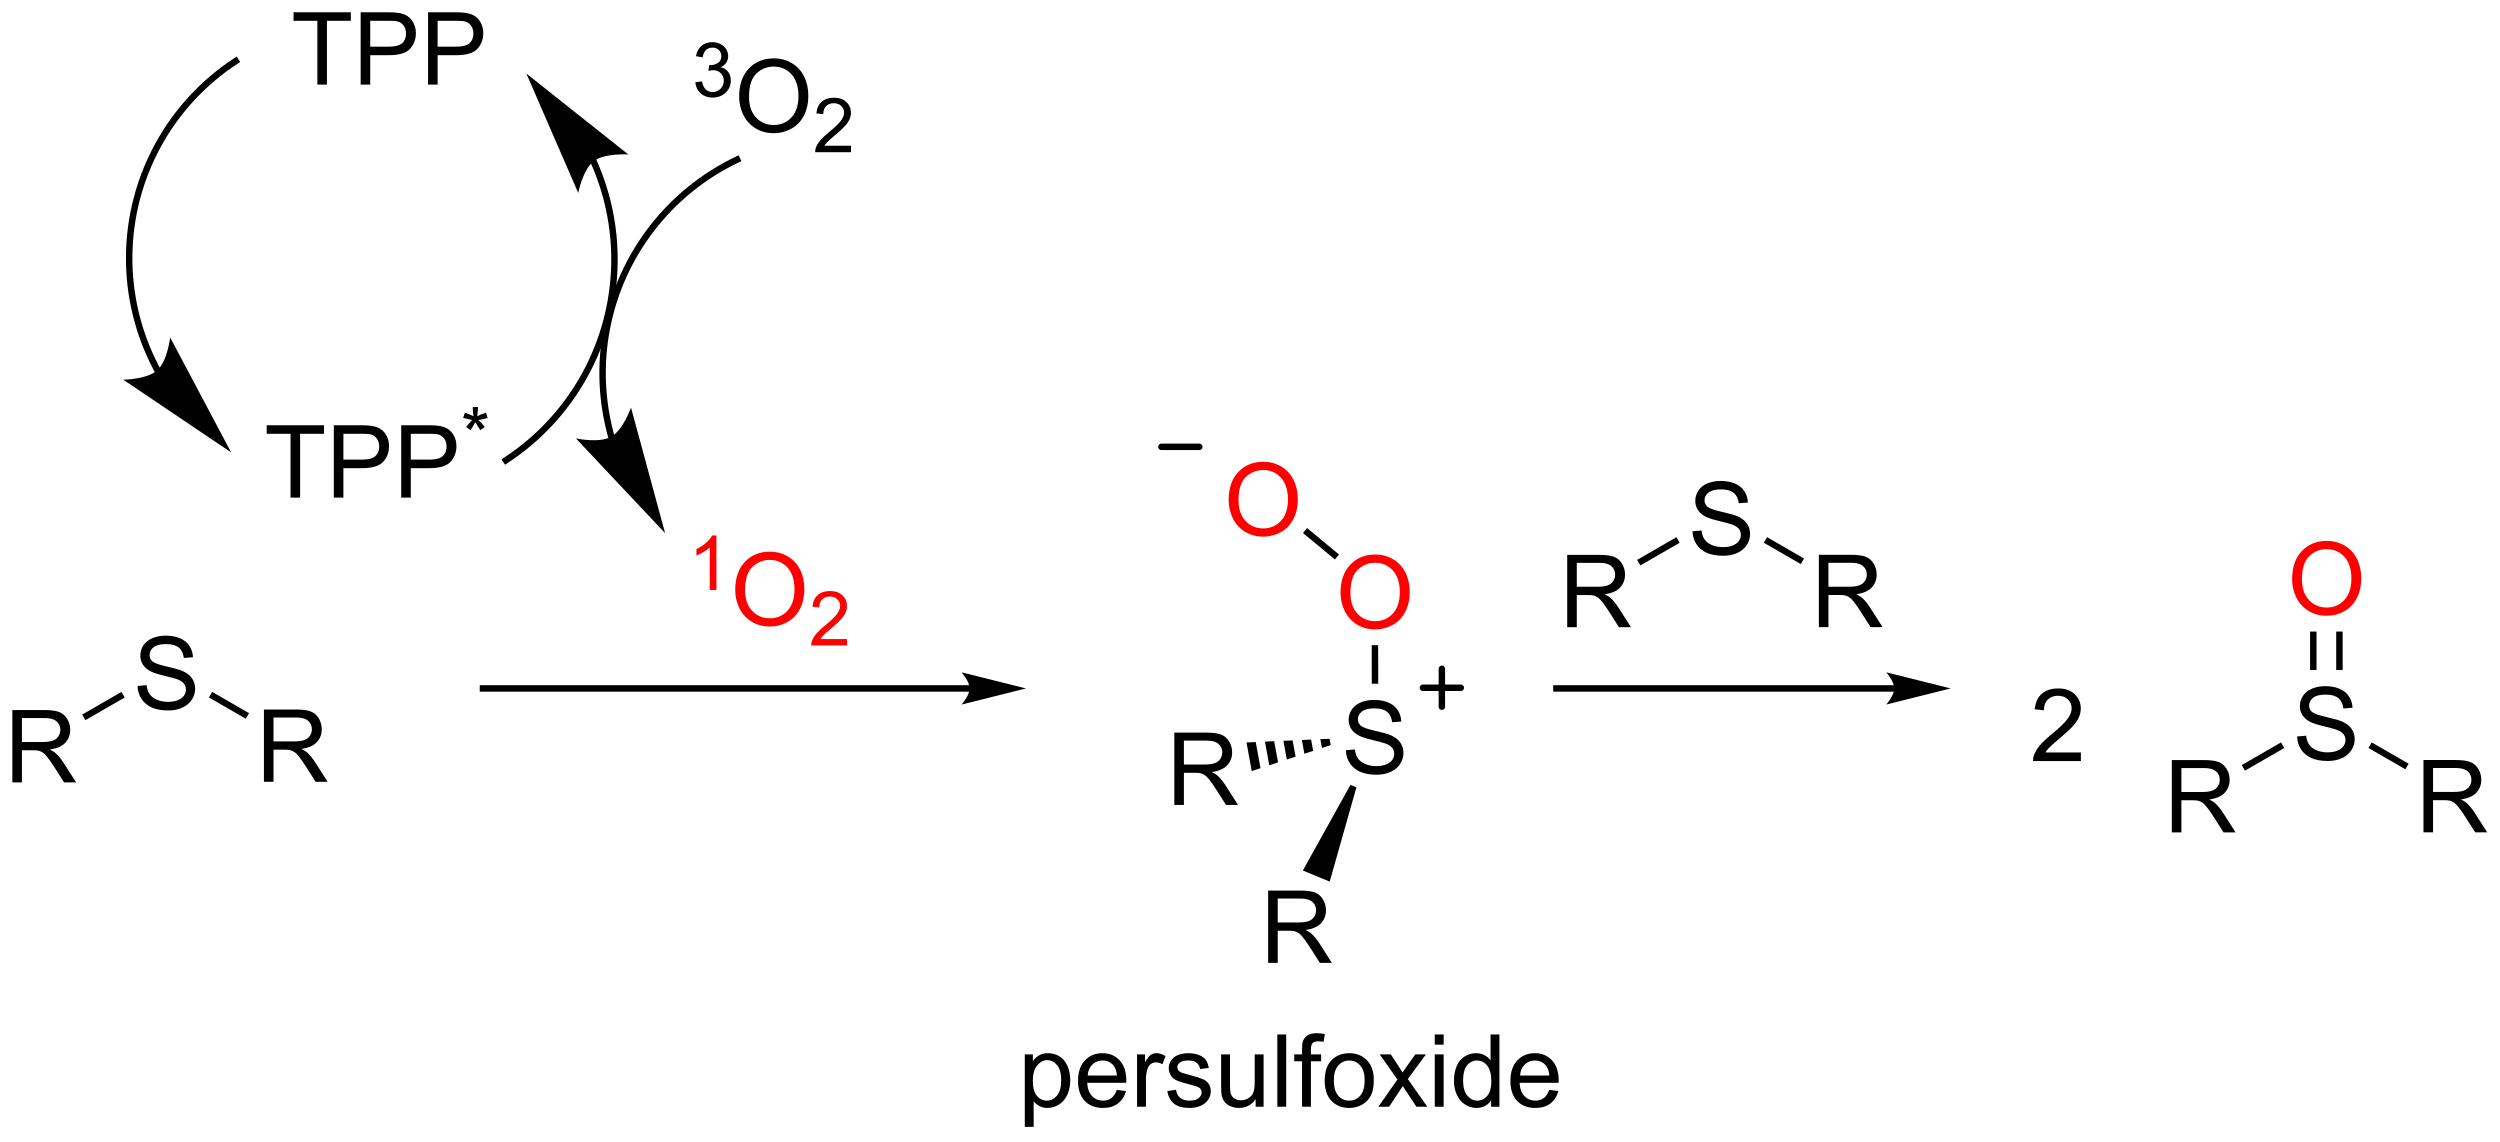 <?xml version="1.0" encoding="UTF-8"?>
<!DOCTYPE svg PUBLIC '-//W3C//DTD SVG 1.0//EN'
          'http://www.w3.org/TR/2001/REC-SVG-20010904/DTD/svg10.dtd'>
<svg stroke-dasharray="none" shape-rendering="auto" xmlns="http://www.w3.org/2000/svg" font-family="'Dialog'" text-rendering="auto" width="543" fill-opacity="1" color-interpolation="auto" color-rendering="auto" preserveAspectRatio="xMidYMid meet" font-size="12px" viewBox="0 0 543 248" fill="black" xmlns:xlink="http://www.w3.org/1999/xlink" stroke="black" image-rendering="auto" stroke-miterlimit="10" stroke-linecap="square" stroke-linejoin="miter" font-style="normal" stroke-width="1" height="248" stroke-dashoffset="0" font-weight="normal" stroke-opacity="1"
><!--Generated by the Batik Graphics2D SVG Generator--><defs id="genericDefs"
  /><g
  ><defs id="defs1"
    ><clipPath clipPathUnits="userSpaceOnUse" id="clipPath1"
      ><path d="M1.281 2.148 L204.859 2.148 L204.859 94.928 L1.281 94.928 L1.281 2.148 Z"
      /></clipPath
      ><clipPath clipPathUnits="userSpaceOnUse" id="clipPath2"
      ><path d="M12.883 33.489 L12.883 123.688 L210.8 123.688 L210.8 33.489 Z"
      /></clipPath
    ></defs
    ><g transform="scale(2.667,2.667) translate(-1.281,-2.148) matrix(1.029,0,0,1.029,-11.97,-32.298)"
    ><path d="M13.855 95.4 L13.855 89.673 L16.394 89.673 Q17.16 89.673 17.558 89.827 Q17.957 89.981 18.194 90.371 Q18.433 90.762 18.433 91.236 Q18.433 91.845 18.038 92.265 Q17.644 92.681 16.819 92.793 Q17.121 92.939 17.277 93.08 Q17.608 93.384 17.905 93.84 L18.902 95.4 L17.949 95.4 L17.191 94.207 Q16.858 93.692 16.642 93.418 Q16.428 93.145 16.259 93.035 Q16.09 92.926 15.912 92.884 Q15.785 92.856 15.491 92.856 L14.613 92.856 L14.613 95.4 L13.855 95.4 ZM14.613 92.2 L16.241 92.2 Q16.762 92.2 17.053 92.093 Q17.347 91.986 17.498 91.749 Q17.652 91.512 17.652 91.236 Q17.652 90.83 17.355 90.569 Q17.061 90.306 16.425 90.306 L14.613 90.306 L14.613 92.2 Z" stroke="none" clip-path="url(#clipPath2)"
    /></g
    ><g transform="matrix(2.743,0,0,2.743,-35.337,-91.857)"
    ><path d="M23.776 87.805 L24.492 87.742 Q24.542 88.172 24.727 88.448 Q24.914 88.724 25.305 88.893 Q25.695 89.062 26.182 89.062 Q26.617 89.062 26.948 88.935 Q27.281 88.805 27.443 88.581 Q27.604 88.357 27.604 88.091 Q27.604 87.82 27.448 87.62 Q27.292 87.419 26.932 87.281 Q26.703 87.193 25.914 87.002 Q25.125 86.812 24.807 86.646 Q24.399 86.43 24.195 86.112 Q23.995 85.794 23.995 85.398 Q23.995 84.966 24.24 84.588 Q24.487 84.211 24.959 84.016 Q25.432 83.82 26.011 83.82 Q26.649 83.82 27.133 84.026 Q27.62 84.232 27.88 84.63 Q28.143 85.028 28.164 85.531 L27.438 85.586 Q27.378 85.044 27.039 84.768 Q26.703 84.489 26.042 84.489 Q25.354 84.489 25.039 84.742 Q24.727 84.992 24.727 85.349 Q24.727 85.656 24.948 85.857 Q25.167 86.055 26.091 86.266 Q27.016 86.474 27.36 86.63 Q27.86 86.859 28.096 87.213 Q28.336 87.568 28.336 88.028 Q28.336 88.484 28.073 88.891 Q27.813 89.294 27.32 89.521 Q26.831 89.745 26.219 89.745 Q25.44 89.745 24.914 89.518 Q24.391 89.289 24.091 88.836 Q23.792 88.38 23.776 87.805 Z" stroke="none" clip-path="url(#clipPath2)"
    /></g
    ><g transform="matrix(2.743,0,0,2.743,-35.337,-91.857)"
    ><path d="M19.647 90.511 L19.392 90.069 L22.5 88.275 L22.756 88.716 Z" stroke="none" clip-path="url(#clipPath2)"
    /></g
    ><g transform="matrix(2.743,0,0,2.743,-35.337,-91.857)"
    ><path d="M33.781 95.396 L33.781 89.669 L36.32 89.669 Q37.086 89.669 37.484 89.823 Q37.883 89.976 38.12 90.367 Q38.359 90.758 38.359 91.232 Q38.359 91.841 37.964 92.26 Q37.57 92.677 36.745 92.789 Q37.047 92.935 37.203 93.075 Q37.534 93.38 37.831 93.836 L38.828 95.396 L37.875 95.396 L37.117 94.203 Q36.784 93.687 36.568 93.414 Q36.354 93.141 36.185 93.031 Q36.016 92.922 35.839 92.88 Q35.711 92.851 35.417 92.851 L34.539 92.851 L34.539 95.396 L33.781 95.396 ZM34.539 92.195 L36.167 92.195 Q36.688 92.195 36.979 92.088 Q37.273 91.982 37.425 91.745 Q37.578 91.508 37.578 91.232 Q37.578 90.825 37.281 90.565 Q36.987 90.302 36.352 90.302 L34.539 90.302 L34.539 92.195 Z" stroke="none" clip-path="url(#clipPath2)"
    /></g
    ><g transform="matrix(2.743,0,0,2.743,-35.337,-91.857)"
    ><path d="M29.426 88.715 L29.681 88.273 L32.604 89.961 L32.349 90.403 Z" stroke="none" clip-path="url(#clipPath2)"
    /></g
    ><g transform="matrix(2.743,0,0,2.743,-35.337,-91.857)"
    ><path d="M89.661 87.745 L51.125 87.745 L50.87 87.745 L50.87 88.255 L51.125 88.255 L89.661 88.255 L89.916 88.255 L89.916 87.745 L89.661 87.745 ZM94.125 88 L89.023 86.724 C89.023 86.724 89.661 87.442 89.661 88 C89.661 88.558 89.023 89.276 89.023 89.276 Z" stroke="none" clip-path="url(#clipPath2)"
    /></g
    ><g fill="red" transform="matrix(2.743,0,0,2.743,-35.337,-91.857)" stroke="red"
    ><path d="M69.611 80.2 L69.084 80.2 L69.084 76.839 Q68.893 77.02 68.584 77.202 Q68.275 77.384 68.029 77.475 L68.029 76.966 Q68.471 76.757 68.801 76.462 Q69.133 76.165 69.272 75.888 L69.611 75.888 L69.611 80.2 Z" stroke="none" clip-path="url(#clipPath2)"
    /></g
    ><g fill="red" transform="matrix(2.743,0,0,2.743,-35.337,-91.857)" stroke="red"
    ><path d="M71.1 80.211 Q71.1 78.784 71.865 77.979 Q72.631 77.172 73.842 77.172 Q74.634 77.172 75.269 77.552 Q75.907 77.93 76.24 78.607 Q76.576 79.284 76.576 80.143 Q76.576 81.016 76.225 81.703 Q75.873 82.391 75.228 82.745 Q74.584 83.099 73.837 83.099 Q73.03 83.099 72.392 82.708 Q71.756 82.315 71.428 81.641 Q71.1 80.963 71.1 80.211 ZM71.881 80.221 Q71.881 81.258 72.436 81.854 Q72.993 82.448 73.834 82.448 Q74.689 82.448 75.24 81.846 Q75.795 81.245 75.795 80.141 Q75.795 79.44 75.558 78.919 Q75.321 78.398 74.865 78.112 Q74.412 77.823 73.845 77.823 Q73.04 77.823 72.459 78.378 Q71.881 78.93 71.881 80.221 Z" stroke="none" clip-path="url(#clipPath2)"
    /></g
    ><g fill="red" transform="matrix(2.743,0,0,2.743,-35.337,-91.857)" stroke="red"
    ><path d="M79.956 84.092 L79.956 84.6 L77.116 84.6 Q77.11 84.409 77.179 84.233 Q77.286 83.944 77.524 83.662 Q77.765 83.381 78.216 83.012 Q78.915 82.438 79.161 82.102 Q79.407 81.766 79.407 81.467 Q79.407 81.155 79.183 80.94 Q78.96 80.723 78.599 80.723 Q78.218 80.723 77.989 80.952 Q77.761 81.18 77.759 81.584 L77.216 81.53 Q77.272 80.922 77.636 80.606 Q77.999 80.287 78.61 80.287 Q79.23 80.287 79.589 80.631 Q79.95 80.973 79.95 81.479 Q79.95 81.737 79.845 81.987 Q79.739 82.235 79.493 82.51 Q79.249 82.785 78.681 83.266 Q78.206 83.665 78.071 83.807 Q77.937 83.95 77.849 84.092 L79.956 84.092 Z" stroke="none" clip-path="url(#clipPath2)"
    /></g
    ><g transform="matrix(2.743,0,0,2.743,-35.337,-91.857)"
    ><path d="M119.453 92.894 L120.169 92.831 Q120.219 93.261 120.404 93.537 Q120.591 93.813 120.982 93.982 Q121.373 94.152 121.859 94.152 Q122.294 94.152 122.625 94.024 Q122.959 93.894 123.12 93.67 Q123.281 93.446 123.281 93.18 Q123.281 92.909 123.125 92.709 Q122.969 92.508 122.609 92.37 Q122.38 92.282 121.591 92.092 Q120.802 91.902 120.484 91.735 Q120.076 91.519 119.873 91.201 Q119.672 90.883 119.672 90.488 Q119.672 90.055 119.917 89.678 Q120.164 89.3 120.636 89.105 Q121.109 88.909 121.688 88.909 Q122.326 88.909 122.81 89.115 Q123.297 89.321 123.557 89.719 Q123.82 90.118 123.841 90.62 L123.115 90.675 Q123.055 90.133 122.716 89.857 Q122.38 89.579 121.719 89.579 Q121.031 89.579 120.716 89.831 Q120.404 90.081 120.404 90.438 Q120.404 90.745 120.625 90.946 Q120.844 91.144 121.768 91.355 Q122.693 91.563 123.037 91.719 Q123.537 91.948 123.774 92.303 Q124.013 92.657 124.013 93.118 Q124.013 93.573 123.75 93.98 Q123.49 94.383 122.998 94.61 Q122.508 94.834 121.896 94.834 Q121.117 94.834 120.591 94.607 Q120.068 94.378 119.768 93.925 Q119.469 93.469 119.453 92.894 Z" stroke="none" clip-path="url(#clipPath2)"
    /></g
    ><g transform="matrix(2.743,0,0,2.743,-35.337,-91.857)"
    ><path d="M113.299 109.733 L113.299 104.006 L115.838 104.006 Q116.604 104.006 117.002 104.16 Q117.4 104.314 117.638 104.704 Q117.877 105.095 117.877 105.569 Q117.877 106.178 117.481 106.597 Q117.088 107.014 116.263 107.126 Q116.564 107.272 116.721 107.413 Q117.052 107.717 117.348 108.173 L118.346 109.733 L117.393 109.733 L116.635 108.54 Q116.302 108.025 116.085 107.751 Q115.872 107.478 115.703 107.368 Q115.533 107.259 115.356 107.217 Q115.229 107.189 114.934 107.189 L114.057 107.189 L114.057 109.733 L113.299 109.733 ZM114.057 106.532 L115.684 106.532 Q116.205 106.532 116.497 106.426 Q116.791 106.319 116.942 106.082 Q117.096 105.845 117.096 105.569 Q117.096 105.163 116.799 104.902 Q116.505 104.639 115.869 104.639 L114.057 104.639 L114.057 106.532 Z" stroke="none" clip-path="url(#clipPath2)"
    /></g
    ><g transform="matrix(2.743,0,0,2.743,-35.337,-91.857)"
    ><path d="M119.817 95.64 L120.288 95.835 L118.172 103.297 L116.045 102.417 Z" stroke="none" clip-path="url(#clipPath2)"
    /></g
    ><g transform="matrix(2.743,0,0,2.743,-35.337,-91.857)"
    ><path d="M105.87 97.227 L105.87 91.5 L108.409 91.5 Q109.174 91.5 109.573 91.654 Q109.971 91.807 110.208 92.198 Q110.448 92.588 110.448 93.062 Q110.448 93.672 110.052 94.091 Q109.659 94.508 108.833 94.62 Q109.135 94.766 109.292 94.906 Q109.622 95.211 109.919 95.667 L110.917 97.227 L109.964 97.227 L109.206 96.034 Q108.872 95.518 108.656 95.245 Q108.443 94.971 108.273 94.862 Q108.104 94.752 107.927 94.711 Q107.799 94.682 107.505 94.682 L106.628 94.682 L106.628 97.227 L105.87 97.227 ZM106.628 94.026 L108.255 94.026 Q108.776 94.026 109.068 93.919 Q109.362 93.812 109.513 93.576 Q109.667 93.338 109.667 93.062 Q109.667 92.656 109.37 92.396 Q109.076 92.133 108.44 92.133 L106.628 92.133 L106.628 94.026 Z" stroke="none" clip-path="url(#clipPath2)"
    /></g
    ><g transform="matrix(2.743,0,0,2.743,-35.337,-91.857)"
    ><path d="M118.253 92.487 L117.558 92.715 L117.431 92.017 L118.162 91.985 ZM116.863 92.944 L116.168 93.172 L115.969 92.082 L116.7 92.05 ZM115.473 93.4 L114.778 93.628 L114.507 92.147 L115.238 92.115 ZM114.083 93.856 L113.388 94.085 L113.046 92.212 L113.776 92.18 ZM112.693 94.313 L111.998 94.541 L111.584 92.277 L112.315 92.245 Z" stroke="none" clip-path="url(#clipPath2)"
    /></g
    ><g fill="red" transform="matrix(2.743,0,0,2.743,-35.337,-91.857)" stroke="red"
    ><path d="M119.032 80.437 Q119.032 79.01 119.798 78.206 Q120.564 77.398 121.775 77.398 Q122.566 77.398 123.202 77.778 Q123.84 78.156 124.173 78.833 Q124.509 79.51 124.509 80.37 Q124.509 81.242 124.157 81.93 Q123.806 82.617 123.16 82.971 Q122.517 83.325 121.769 83.325 Q120.962 83.325 120.324 82.935 Q119.689 82.541 119.361 81.867 Q119.032 81.19 119.032 80.437 ZM119.814 80.448 Q119.814 81.484 120.368 82.081 Q120.926 82.674 121.767 82.674 Q122.621 82.674 123.173 82.073 Q123.728 81.471 123.728 80.367 Q123.728 79.666 123.491 79.146 Q123.254 78.625 122.798 78.338 Q122.345 78.049 121.777 78.049 Q120.972 78.049 120.392 78.604 Q119.814 79.156 119.814 80.448 Z" stroke="none" clip-path="url(#clipPath2)"
    /></g
    ><g transform="matrix(2.743,0,0,2.743,-35.337,-91.857)"
    ><path d="M122.016 87.628 L121.505 87.629 L121.499 84.578 L122.009 84.577 Z" stroke="none" clip-path="url(#clipPath2)"
    /></g
    ><g fill="red" transform="matrix(2.743,0,0,2.743,-35.337,-91.857)" stroke="red"
    ><path d="M110.172 73.093 Q110.172 71.666 110.937 70.862 Q111.703 70.054 112.914 70.054 Q113.706 70.054 114.341 70.434 Q114.979 70.812 115.312 71.489 Q115.648 72.166 115.648 73.025 Q115.648 73.898 115.297 74.585 Q114.945 75.273 114.299 75.627 Q113.656 75.981 112.909 75.981 Q112.101 75.981 111.463 75.591 Q110.828 75.197 110.5 74.523 Q110.172 73.846 110.172 73.093 ZM110.953 73.104 Q110.953 74.14 111.508 74.737 Q112.065 75.33 112.906 75.33 Q113.76 75.33 114.312 74.729 Q114.867 74.127 114.867 73.023 Q114.867 72.322 114.63 71.802 Q114.393 71.281 113.937 70.994 Q113.484 70.705 112.916 70.705 Q112.112 70.705 111.531 71.26 Q110.953 71.812 110.953 73.104 Z" stroke="none" clip-path="url(#clipPath2)"
    /></g
    ><g transform="matrix(2.743,0,0,2.743,-35.337,-91.857)"
    ><path d="M118.911 77.397 L118.585 77.789 L116.056 75.693 L116.382 75.3 Z" stroke="none" clip-path="url(#clipPath2)"
    /></g
    ><g stroke-width="0.51" transform="matrix(2.743,0,0,2.743,-35.337,-91.857)" stroke-linejoin="round" stroke-linecap="round"
    ><path fill="none" d="M104.846 68.871 L107.846 68.871" clip-path="url(#clipPath2)"
    /></g
    ><g stroke-width="0.51" transform="matrix(2.743,0,0,2.743,-35.337,-91.857)" stroke-linejoin="round" stroke-linecap="round"
    ><path fill="none" d="M125.554 87.947 L128.554 87.947 M127.054 86.447 L127.054 89.447" clip-path="url(#clipPath2)"
    /></g
    ><g transform="matrix(2.743,0,0,2.743,-35.337,-91.857)"
    ><path d="M162.879 87.745 L136.125 87.745 L135.87 87.745 L135.87 88.255 L136.125 88.255 L162.879 88.255 L163.134 88.255 L163.134 87.745 L162.879 87.745 ZM167.343 88 L162.241 86.724 C162.241 86.724 162.879 87.442 162.879 88 C162.879 88.558 162.241 89.275 162.241 89.275 Z" stroke="none" clip-path="url(#clipPath2)"
    /></g
    ><g transform="matrix(2.743,0,0,2.743,-35.337,-91.857)"
    ><path d="M136.98 83.15 L136.98 77.423 L139.519 77.423 Q140.285 77.423 140.683 77.577 Q141.082 77.731 141.319 78.121 Q141.558 78.512 141.558 78.986 Q141.558 79.595 141.162 80.015 Q140.769 80.431 139.944 80.543 Q140.246 80.689 140.402 80.83 Q140.733 81.134 141.03 81.59 L142.027 83.15 L141.074 83.15 L140.316 81.957 Q139.983 81.442 139.767 81.168 Q139.553 80.895 139.384 80.785 Q139.215 80.676 139.037 80.634 Q138.91 80.606 138.616 80.606 L137.738 80.606 L137.738 83.15 L136.98 83.15 ZM137.738 79.95 L139.366 79.95 Q139.887 79.95 140.178 79.843 Q140.472 79.736 140.623 79.499 Q140.777 79.262 140.777 78.986 Q140.777 78.58 140.48 78.319 Q140.186 78.056 139.55 78.056 L137.738 78.056 L137.738 79.95 Z" stroke="none" clip-path="url(#clipPath2)"
    /></g
    ><g transform="matrix(2.743,0,0,2.743,-35.337,-91.857)"
    ><path d="M146.901 75.555 L147.617 75.492 Q147.667 75.922 147.852 76.198 Q148.039 76.474 148.43 76.643 Q148.82 76.812 149.307 76.812 Q149.742 76.812 150.073 76.685 Q150.406 76.555 150.568 76.331 Q150.729 76.107 150.729 75.841 Q150.729 75.57 150.573 75.37 Q150.417 75.169 150.057 75.031 Q149.828 74.943 149.039 74.752 Q148.25 74.562 147.932 74.396 Q147.524 74.18 147.32 73.862 Q147.12 73.544 147.12 73.148 Q147.12 72.716 147.365 72.338 Q147.612 71.961 148.083 71.766 Q148.557 71.57 149.136 71.57 Q149.774 71.57 150.258 71.776 Q150.745 71.982 151.005 72.38 Q151.268 72.778 151.289 73.281 L150.563 73.336 Q150.503 72.794 150.164 72.518 Q149.828 72.239 149.167 72.239 Q148.479 72.239 148.164 72.492 Q147.852 72.742 147.852 73.099 Q147.852 73.406 148.073 73.607 Q148.292 73.805 149.216 74.016 Q150.141 74.224 150.484 74.38 Q150.984 74.609 151.221 74.963 Q151.461 75.318 151.461 75.778 Q151.461 76.234 151.198 76.641 Q150.938 77.044 150.445 77.271 Q149.956 77.495 149.344 77.495 Q148.565 77.495 148.039 77.268 Q147.516 77.039 147.216 76.586 Q146.917 76.13 146.901 75.555 Z" stroke="none" clip-path="url(#clipPath2)"
    /></g
    ><g transform="matrix(2.743,0,0,2.743,-35.337,-91.857)"
    ><path d="M142.772 78.261 L142.517 77.819 L145.625 76.025 L145.881 76.466 Z" stroke="none" clip-path="url(#clipPath2)"
    /></g
    ><g transform="matrix(2.743,0,0,2.743,-35.337,-91.857)"
    ><path d="M156.906 83.146 L156.906 77.419 L159.445 77.419 Q160.211 77.419 160.609 77.573 Q161.008 77.726 161.245 78.117 Q161.484 78.508 161.484 78.982 Q161.484 79.591 161.089 80.01 Q160.695 80.427 159.87 80.539 Q160.172 80.685 160.328 80.825 Q160.659 81.13 160.956 81.586 L161.953 83.146 L161 83.146 L160.242 81.953 Q159.909 81.437 159.693 81.164 Q159.479 80.891 159.31 80.781 Q159.141 80.672 158.964 80.63 Q158.836 80.601 158.542 80.601 L157.664 80.601 L157.664 83.146 L156.906 83.146 ZM157.664 79.945 L159.292 79.945 Q159.812 79.945 160.104 79.838 Q160.399 79.732 160.549 79.495 Q160.703 79.258 160.703 78.982 Q160.703 78.575 160.406 78.315 Q160.112 78.052 159.477 78.052 L157.664 78.052 L157.664 79.945 Z" stroke="none" clip-path="url(#clipPath2)"
    /></g
    ><g transform="matrix(2.743,0,0,2.743,-35.337,-91.857)"
    ><path d="M152.551 76.465 L152.806 76.023 L155.729 77.711 L155.474 78.153 Z" stroke="none" clip-path="url(#clipPath2)"
    /></g
    ><g transform="matrix(2.743,0,0,2.743,-35.337,-91.857)"
    ><path d="M184.855 99.4 L184.855 93.673 L187.394 93.673 Q188.16 93.673 188.558 93.827 Q188.957 93.981 189.194 94.371 Q189.433 94.762 189.433 95.236 Q189.433 95.845 189.037 96.265 Q188.644 96.681 187.819 96.793 Q188.121 96.939 188.277 97.08 Q188.608 97.384 188.905 97.84 L189.902 99.4 L188.949 99.4 L188.191 98.207 Q187.858 97.692 187.642 97.418 Q187.428 97.145 187.259 97.035 Q187.09 96.926 186.912 96.884 Q186.785 96.856 186.491 96.856 L185.613 96.856 L185.613 99.4 L184.855 99.4 ZM185.613 96.2 L187.241 96.2 Q187.762 96.2 188.053 96.093 Q188.347 95.986 188.498 95.749 Q188.652 95.512 188.652 95.236 Q188.652 94.83 188.355 94.569 Q188.061 94.306 187.425 94.306 L185.613 94.306 L185.613 96.2 Z" stroke="none" clip-path="url(#clipPath2)"
    /></g
    ><g transform="matrix(2.743,0,0,2.743,-35.337,-91.857)"
    ><path d="M194.776 91.805 L195.492 91.742 Q195.542 92.172 195.727 92.448 Q195.914 92.724 196.305 92.893 Q196.695 93.062 197.182 93.062 Q197.617 93.062 197.948 92.935 Q198.281 92.805 198.443 92.581 Q198.604 92.357 198.604 92.091 Q198.604 91.82 198.448 91.62 Q198.292 91.419 197.932 91.281 Q197.703 91.193 196.914 91.002 Q196.125 90.812 195.807 90.646 Q195.399 90.43 195.195 90.112 Q194.995 89.794 194.995 89.398 Q194.995 88.966 195.24 88.588 Q195.487 88.211 195.958 88.016 Q196.432 87.82 197.011 87.82 Q197.649 87.82 198.133 88.026 Q198.62 88.232 198.88 88.63 Q199.143 89.028 199.164 89.531 L198.438 89.586 Q198.378 89.044 198.039 88.768 Q197.703 88.489 197.042 88.489 Q196.354 88.489 196.039 88.742 Q195.727 88.992 195.727 89.349 Q195.727 89.656 195.948 89.857 Q196.167 90.055 197.091 90.266 Q198.016 90.474 198.359 90.63 Q198.859 90.859 199.096 91.213 Q199.336 91.568 199.336 92.028 Q199.336 92.484 199.073 92.891 Q198.813 93.294 198.32 93.521 Q197.831 93.745 197.219 93.745 Q196.44 93.745 195.914 93.518 Q195.391 93.289 195.091 92.836 Q194.792 92.38 194.776 91.805 Z" stroke="none" clip-path="url(#clipPath2)"
    /></g
    ><g transform="matrix(2.743,0,0,2.743,-35.337,-91.857)"
    ><path d="M190.647 94.511 L190.392 94.069 L193.5 92.275 L193.756 92.716 Z" stroke="none" clip-path="url(#clipPath2)"
    /></g
    ><g transform="matrix(2.743,0,0,2.743,-35.337,-91.857)"
    ><path d="M204.781 99.396 L204.781 93.669 L207.32 93.669 Q208.086 93.669 208.484 93.823 Q208.883 93.976 209.12 94.367 Q209.359 94.758 209.359 95.232 Q209.359 95.841 208.964 96.26 Q208.57 96.677 207.745 96.789 Q208.047 96.935 208.203 97.075 Q208.534 97.38 208.831 97.836 L209.828 99.396 L208.875 99.396 L208.117 98.203 Q207.784 97.687 207.568 97.414 Q207.354 97.141 207.185 97.031 Q207.016 96.922 206.839 96.88 Q206.711 96.851 206.417 96.851 L205.539 96.851 L205.539 99.396 L204.781 99.396 ZM205.539 96.195 L207.167 96.195 Q207.688 96.195 207.979 96.088 Q208.274 95.982 208.424 95.745 Q208.578 95.508 208.578 95.232 Q208.578 94.825 208.281 94.565 Q207.987 94.302 207.352 94.302 L205.539 94.302 L205.539 96.195 Z" stroke="none" clip-path="url(#clipPath2)"
    /></g
    ><g transform="matrix(2.743,0,0,2.743,-35.337,-91.857)"
    ><path d="M200.426 92.715 L200.681 92.273 L203.604 93.961 L203.349 94.403 Z" stroke="none" clip-path="url(#clipPath2)"
    /></g
    ><g fill="red" transform="matrix(2.743,0,0,2.743,-35.337,-91.857)" stroke="red"
    ><path d="M194.38 79.357 Q194.38 77.93 195.145 77.125 Q195.911 76.318 197.122 76.318 Q197.914 76.318 198.549 76.698 Q199.187 77.075 199.52 77.752 Q199.856 78.43 199.856 79.289 Q199.856 80.161 199.505 80.849 Q199.153 81.536 198.507 81.891 Q197.864 82.245 197.117 82.245 Q196.31 82.245 195.672 81.854 Q195.036 81.461 194.708 80.786 Q194.38 80.109 194.38 79.357 ZM195.161 79.367 Q195.161 80.403 195.716 81 Q196.273 81.594 197.114 81.594 Q197.968 81.594 198.52 80.992 Q199.075 80.391 199.075 79.286 Q199.075 78.586 198.838 78.065 Q198.601 77.544 198.145 77.258 Q197.692 76.969 197.125 76.969 Q196.32 76.969 195.739 77.523 Q195.161 78.075 195.161 79.367 Z" stroke="none" clip-path="url(#clipPath2)"
    /></g
    ><g transform="matrix(2.743,0,0,2.743,-35.337,-91.857)"
    ><path d="M198.382 86.539 L198.382 83.497 L197.872 83.497 L197.872 86.539 ZM196.312 86.539 L196.312 83.497 L195.802 83.497 L195.802 86.539 Z" stroke="none" clip-path="url(#clipPath2)"
    /></g
    ><g transform="matrix(2.743,0,0,2.743,-35.337,-91.857)"
    ><path d="M94.029 122.716 L94.029 116.977 L94.669 116.977 L94.669 117.516 Q94.896 117.198 95.18 117.042 Q95.466 116.883 95.872 116.883 Q96.404 116.883 96.81 117.156 Q97.216 117.43 97.422 117.927 Q97.63 118.424 97.63 119.018 Q97.63 119.656 97.401 120.167 Q97.172 120.674 96.737 120.948 Q96.302 121.219 95.82 121.219 Q95.469 121.219 95.19 121.07 Q94.912 120.922 94.732 120.695 L94.732 122.716 L94.029 122.716 ZM94.664 119.073 Q94.664 119.875 94.987 120.258 Q95.312 120.641 95.773 120.641 Q96.242 120.641 96.576 120.245 Q96.912 119.846 96.912 119.016 Q96.912 118.221 96.583 117.828 Q96.258 117.432 95.805 117.432 Q95.357 117.432 95.01 117.854 Q94.664 118.273 94.664 119.073 ZM101.316 119.789 L102.043 119.878 Q101.871 120.516 101.405 120.867 Q100.941 121.219 100.22 121.219 Q99.309 121.219 98.775 120.659 Q98.243 120.096 98.243 119.086 Q98.243 118.039 98.783 117.461 Q99.322 116.883 100.181 116.883 Q101.012 116.883 101.538 117.451 Q102.066 118.016 102.066 119.042 Q102.066 119.104 102.064 119.229 L98.97 119.229 Q99.009 119.914 99.356 120.279 Q99.704 120.641 100.223 120.641 Q100.611 120.641 100.884 120.438 Q101.158 120.234 101.316 119.789 ZM99.009 118.651 L101.324 118.651 Q101.277 118.128 101.059 117.867 Q100.723 117.461 100.189 117.461 Q99.704 117.461 99.374 117.787 Q99.043 118.109 99.009 118.651 ZM102.919 121.125 L102.919 116.977 L103.552 116.977 L103.552 117.604 Q103.794 117.164 103.997 117.023 Q104.203 116.883 104.451 116.883 Q104.805 116.883 105.172 117.109 L104.93 117.76 Q104.672 117.609 104.414 117.609 Q104.185 117.609 104 117.747 Q103.818 117.885 103.74 118.133 Q103.622 118.508 103.622 118.953 L103.622 121.125 L102.919 121.125 ZM105.31 119.885 L106.005 119.776 Q106.062 120.195 106.331 120.419 Q106.599 120.641 107.078 120.641 Q107.562 120.641 107.797 120.443 Q108.031 120.245 108.031 119.979 Q108.031 119.742 107.826 119.604 Q107.68 119.51 107.107 119.367 Q106.333 119.172 106.034 119.029 Q105.734 118.885 105.581 118.635 Q105.427 118.383 105.427 118.078 Q105.427 117.799 105.552 117.565 Q105.68 117.328 105.898 117.172 Q106.062 117.049 106.346 116.966 Q106.63 116.883 106.953 116.883 Q107.443 116.883 107.81 117.023 Q108.18 117.164 108.354 117.404 Q108.531 117.643 108.599 118.047 L107.912 118.141 Q107.865 117.82 107.638 117.641 Q107.414 117.461 107.005 117.461 Q106.521 117.461 106.312 117.622 Q106.107 117.781 106.107 117.995 Q106.107 118.133 106.193 118.242 Q106.279 118.354 106.461 118.43 Q106.568 118.469 107.083 118.609 Q107.828 118.807 108.122 118.935 Q108.419 119.062 108.586 119.305 Q108.755 119.547 108.755 119.906 Q108.755 120.258 108.549 120.568 Q108.344 120.878 107.956 121.049 Q107.57 121.219 107.083 121.219 Q106.273 121.219 105.849 120.883 Q105.427 120.547 105.31 119.885 ZM112.31 121.125 L112.31 120.516 Q111.826 121.219 110.992 121.219 Q110.625 121.219 110.307 121.078 Q109.99 120.938 109.833 120.724 Q109.68 120.51 109.617 120.203 Q109.576 119.995 109.576 119.547 L109.576 116.977 L110.279 116.977 L110.279 119.276 Q110.279 119.828 110.32 120.018 Q110.388 120.297 110.602 120.456 Q110.818 120.612 111.133 120.612 Q111.451 120.612 111.727 120.451 Q112.005 120.289 112.12 120.01 Q112.234 119.729 112.234 119.198 L112.234 116.977 L112.938 116.977 L112.938 121.125 L112.31 121.125 ZM114.025 121.125 L114.025 115.398 L114.728 115.398 L114.728 121.125 L114.025 121.125 ZM115.984 121.125 L115.984 117.523 L115.365 117.523 L115.365 116.977 L115.984 116.977 L115.984 116.534 Q115.984 116.117 116.06 115.914 Q116.162 115.641 116.417 115.471 Q116.672 115.299 117.133 115.299 Q117.43 115.299 117.789 115.37 L117.685 115.984 Q117.466 115.945 117.271 115.945 Q116.951 115.945 116.818 116.083 Q116.685 116.219 116.685 116.594 L116.685 116.977 L117.492 116.977 L117.492 117.523 L116.685 117.523 L116.685 121.125 L115.984 121.125 ZM117.777 119.049 Q117.777 117.898 118.418 117.344 Q118.954 116.883 119.723 116.883 Q120.579 116.883 121.121 117.443 Q121.665 118.003 121.665 118.992 Q121.665 119.792 121.423 120.253 Q121.184 120.711 120.725 120.966 Q120.267 121.219 119.723 121.219 Q118.853 121.219 118.314 120.662 Q117.777 120.102 117.777 119.049 ZM118.501 119.049 Q118.501 119.846 118.848 120.245 Q119.197 120.641 119.723 120.641 Q120.246 120.641 120.592 120.242 Q120.941 119.844 120.941 119.026 Q120.941 118.258 120.592 117.862 Q120.243 117.463 119.723 117.463 Q119.197 117.463 118.848 117.859 Q118.501 118.253 118.501 119.049 ZM122.021 121.125 L123.537 118.969 L122.133 116.977 L123.013 116.977 L123.648 117.948 Q123.828 118.227 123.938 118.414 Q124.109 118.156 124.255 117.956 L124.953 116.977 L125.794 116.977 L124.359 118.93 L125.904 121.125 L125.039 121.125 L124.188 119.836 L123.961 119.487 L122.872 121.125 L122.021 121.125 ZM126.492 116.206 L126.492 115.398 L127.195 115.398 L127.195 116.206 L126.492 116.206 ZM126.492 121.125 L126.492 116.977 L127.195 116.977 L127.195 121.125 L126.492 121.125 ZM130.957 121.125 L130.957 120.602 Q130.564 121.219 129.798 121.219 Q129.301 121.219 128.884 120.945 Q128.47 120.672 128.241 120.182 Q128.012 119.69 128.012 119.055 Q128.012 118.432 128.218 117.927 Q128.426 117.422 128.84 117.154 Q129.254 116.883 129.767 116.883 Q130.142 116.883 130.434 117.042 Q130.728 117.198 130.91 117.453 L130.91 115.398 L131.611 115.398 L131.611 121.125 L130.957 121.125 ZM128.736 119.055 Q128.736 119.852 129.072 120.247 Q129.407 120.641 129.863 120.641 Q130.324 120.641 130.647 120.263 Q130.97 119.885 130.97 119.112 Q130.97 118.26 130.642 117.862 Q130.314 117.463 129.832 117.463 Q129.363 117.463 129.048 117.846 Q128.736 118.229 128.736 119.055 ZM135.555 119.789 L136.281 119.878 Q136.109 120.516 135.643 120.867 Q135.18 121.219 134.458 121.219 Q133.547 121.219 133.013 120.659 Q132.482 120.096 132.482 119.086 Q132.482 118.039 133.021 117.461 Q133.56 116.883 134.419 116.883 Q135.25 116.883 135.776 117.451 Q136.305 118.016 136.305 119.042 Q136.305 119.104 136.302 119.229 L133.208 119.229 Q133.247 119.914 133.594 120.279 Q133.943 120.641 134.461 120.641 Q134.849 120.641 135.122 120.438 Q135.396 120.234 135.555 119.789 ZM133.247 118.651 L135.562 118.651 Q135.516 118.128 135.297 117.867 Q134.961 117.461 134.427 117.461 Q133.943 117.461 133.612 117.787 Q133.281 118.109 133.247 118.651 Z" stroke="none" clip-path="url(#clipPath2)"
    /></g
    ><g transform="matrix(2.743,0,0,2.743,-35.337,-91.857)"
    ><path d="M177.654 93.073 L177.654 93.75 L173.867 93.75 Q173.859 93.495 173.951 93.26 Q174.094 92.875 174.411 92.5 Q174.732 92.125 175.333 91.633 Q176.266 90.867 176.594 90.419 Q176.922 89.971 176.922 89.573 Q176.922 89.156 176.622 88.87 Q176.326 88.581 175.844 88.581 Q175.336 88.581 175.031 88.885 Q174.727 89.19 174.724 89.729 L174 89.656 Q174.076 88.846 174.56 88.424 Q175.044 88 175.859 88 Q176.685 88 177.164 88.458 Q177.646 88.914 177.646 89.588 Q177.646 89.932 177.505 90.266 Q177.365 90.596 177.036 90.963 Q176.711 91.331 175.953 91.971 Q175.32 92.503 175.141 92.693 Q174.961 92.883 174.844 93.073 L177.654 93.073 Z" stroke="none" clip-path="url(#clipPath2)"
    /></g
    ><g transform="matrix(2.743,0,0,2.743,-35.337,-91.857)"
    ><path d="M38.013 40.188 L38.013 35.135 L36.125 35.135 L36.125 34.461 L40.664 34.461 L40.664 35.135 L38.771 35.135 L38.771 40.188 L38.013 40.188 ZM41.441 40.188 L41.441 34.461 L43.603 34.461 Q44.173 34.461 44.473 34.516 Q44.895 34.586 45.178 34.784 Q45.465 34.979 45.639 35.336 Q45.814 35.69 45.814 36.117 Q45.814 36.846 45.348 37.354 Q44.884 37.859 43.668 37.859 L42.199 37.859 L42.199 40.188 L41.441 40.188 ZM42.199 37.182 L43.681 37.182 Q44.415 37.182 44.723 36.909 Q45.033 36.635 45.033 36.141 Q45.033 35.781 44.85 35.526 Q44.668 35.268 44.371 35.188 Q44.181 35.135 43.665 35.135 L42.199 35.135 L42.199 37.182 ZM46.777 40.188 L46.777 34.461 L48.939 34.461 Q49.509 34.461 49.809 34.516 Q50.23 34.586 50.514 34.784 Q50.801 34.979 50.975 35.336 Q51.15 35.69 51.15 36.117 Q51.15 36.846 50.684 37.354 Q50.22 37.859 49.004 37.859 L47.535 37.859 L47.535 40.188 L46.777 40.188 ZM47.535 37.182 L49.017 37.182 Q49.751 37.182 50.059 36.909 Q50.368 36.635 50.368 36.141 Q50.368 35.781 50.186 35.526 Q50.004 35.268 49.707 35.188 Q49.517 35.135 49.001 35.135 L47.535 35.135 L47.535 37.182 Z" stroke="none" clip-path="url(#clipPath2)"
    /></g
    ><g transform="matrix(2.743,0,0,2.743,-35.337,-91.857)"
    ><path d="M35.888 72.888 L35.888 67.835 L34 67.835 L34 67.161 L38.539 67.161 L38.539 67.835 L36.646 67.835 L36.646 72.888 L35.888 72.888 ZM39.316 72.888 L39.316 67.161 L41.478 67.161 Q42.048 67.161 42.348 67.216 Q42.77 67.286 43.053 67.484 Q43.34 67.679 43.514 68.036 Q43.689 68.39 43.689 68.817 Q43.689 69.546 43.223 70.054 Q42.759 70.559 41.543 70.559 L40.074 70.559 L40.074 72.888 L39.316 72.888 ZM40.074 69.882 L41.556 69.882 Q42.29 69.882 42.598 69.609 Q42.908 69.335 42.908 68.841 Q42.908 68.481 42.725 68.226 Q42.543 67.968 42.246 67.888 Q42.056 67.835 41.54 67.835 L40.074 67.835 L40.074 69.882 ZM44.652 72.888 L44.652 67.161 L46.814 67.161 Q47.384 67.161 47.684 67.216 Q48.105 67.286 48.389 67.484 Q48.676 67.679 48.85 68.036 Q49.025 68.39 49.025 68.817 Q49.025 69.546 48.559 70.054 Q48.095 70.559 46.879 70.559 L45.41 70.559 L45.41 72.888 L44.652 72.888 ZM45.41 69.882 L46.892 69.882 Q47.626 69.882 47.934 69.609 Q48.243 69.335 48.243 68.841 Q48.243 68.481 48.061 68.226 Q47.879 67.968 47.582 67.888 Q47.392 67.835 46.876 67.835 L45.41 67.835 L45.41 69.882 Z" stroke="none" clip-path="url(#clipPath2)"
    /></g
    ><g transform="matrix(2.743,0,0,2.743,-35.337,-91.857)"
    ><path d="M49.559 66.58 L49.693 66.164 Q50.16 66.328 50.371 66.449 Q50.315 65.918 50.312 65.718 L50.736 65.718 Q50.728 66.009 50.67 66.445 Q50.971 66.293 51.361 66.164 L51.496 66.58 Q51.123 66.703 50.766 66.744 Q50.945 66.9 51.27 67.298 L50.918 67.546 Q50.748 67.316 50.518 66.918 Q50.301 67.33 50.137 67.546 L49.791 67.298 Q50.131 66.879 50.277 66.744 Q49.898 66.671 49.559 66.58 Z" stroke="none" clip-path="url(#clipPath2)"
    /></g
    ><g transform="matrix(2.743,0,0,2.743,-35.337,-91.857)"
    ><path d="M59.619 46.304 L59.619 46.305 L59.626 46.321 C59.645 46.363 59.664 46.404 59.682 46.446 C60.857 49.104 61.415 52.036 61.257 55.02 C60.942 60.987 57.802 66.446 52.803 69.72 L52.59 69.86 L52.87 70.287 L53.083 70.147 C58.218 66.784 61.443 61.176 61.767 55.047 C61.929 51.982 61.356 48.971 60.148 46.239 C60.13 46.197 60.111 46.154 60.092 46.112 L60.084 46.096 L60.084 46.095 L59.98 45.863 L59.514 46.072 L59.619 46.304 ZM54.562 39.312 L58.67 48.766 C58.67 48.766 59.024 46.919 59.892 46.252 C60.759 45.586 62.636 45.721 62.636 45.721 Z" stroke="none" clip-path="url(#clipPath2)"
    /></g
    ><g transform="matrix(2.743,0,0,2.743,-35.337,-91.857)"
    ><path d="M25.604 62.737 L25.603 62.735 L25.6 62.731 L25.592 62.716 C25.581 62.695 25.57 62.675 25.559 62.654 C25.515 62.572 25.472 62.49 25.429 62.408 C24.06 59.765 23.331 56.79 23.367 53.723 C23.403 50.656 24.201 47.699 25.631 45.089 C27.061 42.479 29.124 40.215 31.69 38.534 L31.903 38.394 L31.623 37.968 L31.41 38.107 C28.774 39.834 26.654 42.161 25.184 44.844 C23.714 47.527 22.894 50.566 22.857 53.717 C22.82 56.868 23.569 59.925 24.976 62.642 C25.02 62.727 25.064 62.812 25.11 62.896 C25.121 62.917 25.132 62.938 25.144 62.959 L25.152 62.974 L25.154 62.979 L25.155 62.98 L25.277 63.205 L25.725 62.961 L25.604 62.737 ZM31.187 69.312 L26.356 60.207 C26.356 60.207 26.147 62.077 25.334 62.808 C24.521 63.54 22.64 63.552 22.64 63.552 Z" stroke="none" clip-path="url(#clipPath2)"
    /></g
    ><g transform="matrix(2.743,0,0,2.743,-35.337,-91.857)"
    ><path d="M67.939 40.003 L68.467 39.932 Q68.559 40.382 68.775 40.579 Q68.994 40.776 69.309 40.776 Q69.68 40.776 69.936 40.518 Q70.193 40.261 70.193 39.88 Q70.193 39.516 69.955 39.282 Q69.719 39.046 69.352 39.046 Q69.203 39.046 68.981 39.104 L69.039 38.641 Q69.092 38.647 69.123 38.647 Q69.461 38.647 69.731 38.471 Q70 38.296 70 37.928 Q70 37.639 69.803 37.45 Q69.607 37.259 69.297 37.259 Q68.988 37.259 68.783 37.452 Q68.578 37.645 68.519 38.032 L67.992 37.938 Q68.09 37.407 68.432 37.116 Q68.775 36.825 69.285 36.825 Q69.637 36.825 69.932 36.975 Q70.228 37.126 70.385 37.388 Q70.541 37.647 70.541 37.94 Q70.541 38.219 70.391 38.448 Q70.242 38.677 69.949 38.811 Q70.33 38.899 70.541 39.177 Q70.752 39.452 70.752 39.868 Q70.752 40.431 70.342 40.823 Q69.932 41.214 69.305 41.214 Q68.74 41.214 68.365 40.878 Q67.992 40.54 67.939 40.003 Z" stroke="none" clip-path="url(#clipPath2)"
    /></g
    ><g transform="matrix(2.743,0,0,2.743,-35.337,-91.857)"
    ><path d="M71.412 41.148 Q71.412 39.721 72.178 38.917 Q72.944 38.109 74.155 38.109 Q74.946 38.109 75.582 38.49 Q76.22 38.867 76.553 39.544 Q76.889 40.221 76.889 41.081 Q76.889 41.953 76.537 42.641 Q76.186 43.328 75.54 43.682 Q74.897 44.036 74.149 44.036 Q73.342 44.036 72.704 43.646 Q72.069 43.253 71.74 42.578 Q71.412 41.901 71.412 41.148 ZM72.194 41.159 Q72.194 42.195 72.748 42.792 Q73.306 43.385 74.147 43.385 Q75.001 43.385 75.553 42.784 Q76.108 42.182 76.108 41.078 Q76.108 40.378 75.871 39.857 Q75.634 39.336 75.178 39.05 Q74.725 38.76 74.157 38.76 Q73.353 38.76 72.772 39.315 Q72.194 39.867 72.194 41.159 Z" stroke="none" clip-path="url(#clipPath2)"
    /></g
    ><g transform="matrix(2.743,0,0,2.743,-35.337,-91.857)"
    ><path d="M80.269 45.03 L80.269 45.538 L77.429 45.538 Q77.423 45.346 77.491 45.17 Q77.599 44.881 77.837 44.6 Q78.077 44.319 78.528 43.95 Q79.228 43.375 79.474 43.039 Q79.72 42.703 79.72 42.405 Q79.72 42.092 79.495 41.877 Q79.272 41.66 78.911 41.66 Q78.53 41.66 78.302 41.889 Q78.073 42.118 78.071 42.522 L77.528 42.467 Q77.585 41.86 77.948 41.543 Q78.312 41.225 78.923 41.225 Q79.542 41.225 79.901 41.569 Q80.263 41.91 80.263 42.416 Q80.263 42.674 80.157 42.924 Q80.052 43.172 79.806 43.448 Q79.562 43.723 78.993 44.203 Q78.519 44.602 78.384 44.745 Q78.249 44.887 78.161 45.03 L80.269 45.03 Z" stroke="none" clip-path="url(#clipPath2)"
    /></g
    ><g transform="matrix(2.743,0,0,2.743,-35.337,-91.857)"
    ><path d="M61.551 68.054 L61.551 68.053 L61.55 68.052 L61.549 68.048 L61.547 68.04 C61.544 68.029 61.541 68.018 61.538 68.008 C61.532 67.986 61.526 67.964 61.52 67.943 C61.508 67.9 61.496 67.857 61.485 67.814 C61.462 67.728 61.439 67.642 61.417 67.556 C61.374 67.383 61.332 67.209 61.294 67.035 C61.216 66.687 61.148 66.336 61.091 65.984 C60.977 65.279 60.903 64.567 60.871 63.85 C60.806 62.416 60.908 60.966 61.186 59.526 C62.295 53.771 66.07 48.884 71.358 46.356 L71.589 46.246 L71.369 45.786 L71.139 45.895 C65.704 48.493 61.825 53.516 60.685 59.43 C60.4 60.908 60.295 62.399 60.361 63.872 C60.394 64.609 60.47 65.341 60.588 66.066 C60.647 66.428 60.716 66.788 60.795 67.146 C60.835 67.325 60.878 67.503 60.923 67.68 C60.945 67.769 60.968 67.858 60.992 67.947 C61.004 67.991 61.016 68.035 61.028 68.079 C61.034 68.101 61.04 68.123 61.047 68.145 C61.05 68.156 61.053 68.167 61.056 68.178 L61.058 68.186 L61.059 68.191 L61.06 68.192 L61.06 68.195 L61.131 68.44 L61.621 68.299 L61.551 68.054 ZM65.549 75.707 L62.847 65.759 C62.847 65.759 62.23 67.537 61.276 68.071 C60.322 68.605 58.484 68.201 58.484 68.201 Z" stroke="none" clip-path="url(#clipPath2)"
    /></g
  ></g
></svg
>
